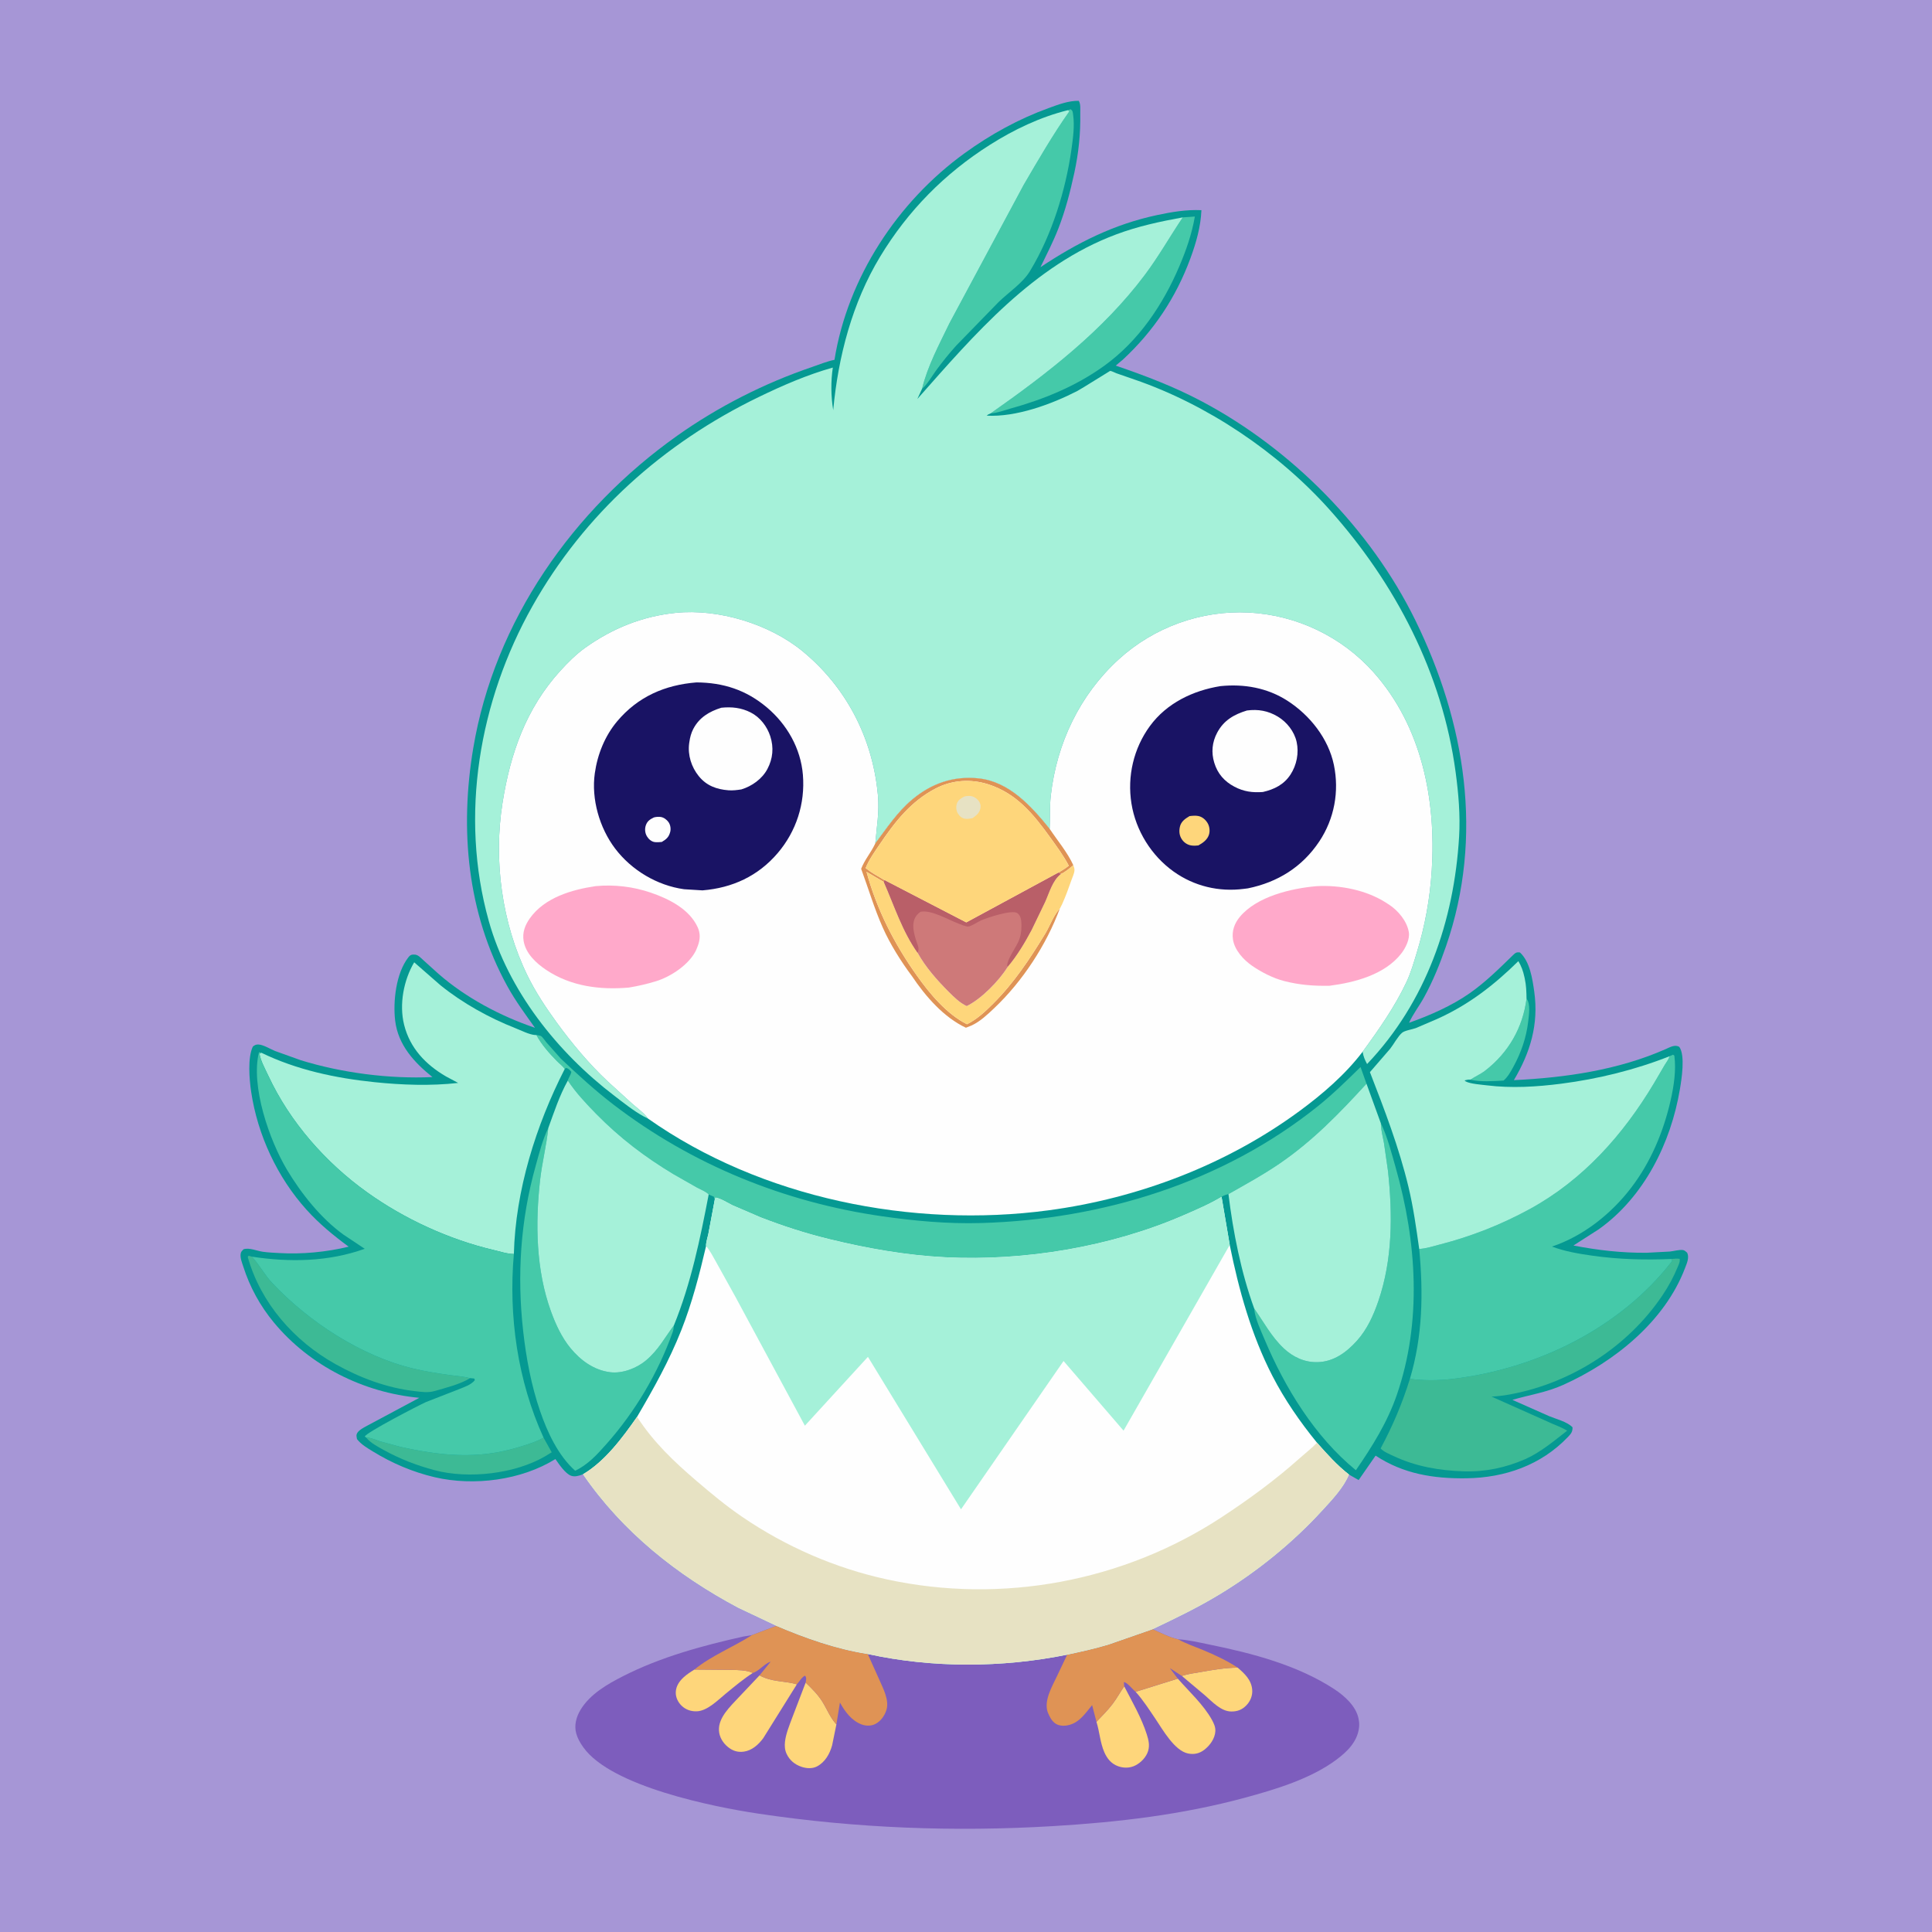 <svg version="1.1" xmlns="http://www.w3.org/2000/svg" style="display: block;" viewBox="0 0 2048 2048" width="1024" height="1024">
<path transform="translate(0,0)" fill="rgb(166,150,214)" d="M -0 -0 L 2048 0 L 2048 2048 L -0 2048 L -0 -0 z"/>
<path transform="translate(0,0)" fill="rgb(125,93,189)" d="M 823.035 1723.45 C 854.211 1736.69 886.249 1748.04 919.837 1753.29 C 988.213 1768.33 1062.72 1767.95 1131.28 1754.01 C 1146.06 1750.78 1160.67 1747.7 1175.16 1743.24 L 1221.8 1727.02 C 1230.24 1730.77 1239.83 1735.76 1248.81 1737.72 C 1260.19 1738.36 1271.36 1741.14 1282.5 1743.4 C 1327.6 1752.56 1375.55 1765.16 1414.43 1790.57 C 1425.17 1797.59 1437.47 1808.59 1440.07 1821.71 L 1440.31 1823 C 1440.91 1826.08 1440.98 1828.57 1440.58 1831.72 C 1438.68 1846.56 1427.91 1856.98 1416.49 1865.46 C 1389.24 1885.69 1352.04 1896.87 1319.61 1905.66 C 1252.89 1923.74 1185.27 1931.62 1116.4 1935.75 C 1011.54 1942.03 907.503 1938.06 803.584 1922.48 C 756.02 1915.35 648.013 1893.71 618.443 1852.35 L 617.704 1851.28 C 614.715 1847.03 612.18 1842.47 610.801 1837.43 C 608.45 1828.82 610.91 1819.87 615.415 1812.44 C 625.516 1795.77 643.809 1785.27 660.719 1776.68 C 700.513 1756.45 744.729 1744.44 788.106 1734.77 L 797.1 1733.28 L 823.035 1723.45 z"/>
<path transform="translate(0,0)" fill="rgb(254,214,123)" d="M 1252.78 1776.53 C 1259.38 1774.39 1266.55 1773.51 1273.37 1772.31 C 1286.23 1770.05 1298.92 1767.88 1312.02 1767.79 C 1319.46 1774.2 1326.58 1780.87 1327.4 1791.26 C 1327.88 1797.34 1325.51 1803.22 1321.32 1807.6 C 1316.75 1812.38 1311.68 1814.34 1305.13 1814.26 C 1294.22 1814.13 1284.93 1803.78 1277.24 1797.08 L 1252.78 1776.53 z"/>
<path transform="translate(0,0)" fill="rgb(254,214,123)" d="M 736.164 1769.79 L 773.706 1770.1 C 780.891 1770.27 791.56 1770.13 797.985 1773.44 C 787.953 1779.88 778.693 1787.69 769.468 1795.22 C 761.133 1802.03 749.936 1813.62 738.708 1814.06 C 732.604 1814.29 726.92 1812.4 722.484 1808.1 C 718.616 1804.34 716.094 1799.05 716.353 1793.59 C 716.65 1787.34 720.037 1782.31 724.52 1778.15 C 728.067 1774.86 732.057 1772.31 736.164 1769.79 z"/>
<path transform="translate(0,0)" fill="rgb(254,214,123)" d="M 1162.29 1825.23 C 1168.1 1819.05 1174.4 1812.89 1179.5 1806.12 C 1183.92 1800.24 1187.54 1793.63 1191.71 1787.55 C 1200.18 1803.96 1210.17 1821.16 1215.71 1838.73 C 1217.52 1844.44 1218.84 1849.96 1217.13 1855.87 C 1215.22 1862.44 1209.6 1868.37 1203.57 1871.42 C 1197.83 1874.33 1191.4 1874.44 1185.37 1872.32 C 1178.06 1869.74 1173.62 1864.28 1170.59 1857.33 C 1166.18 1847.24 1165.6 1835.68 1162.29 1825.23 z"/>
<path transform="translate(0,0)" fill="rgb(254,214,123)" d="M 854.035 1783.61 C 860.57 1789.92 866.917 1796.12 871.767 1803.89 C 876.565 1811.57 880.371 1821.37 886.63 1827.91 L 882.083 1850.12 C 879.564 1859.18 874.673 1867.93 866.088 1872.46 C 861.029 1875.12 854.702 1874.66 849.438 1872.83 C 842.451 1870.41 837.04 1865.96 833.863 1859.22 C 831.938 1855.14 831.616 1850.83 832.116 1846.38 C 833.071 1837.87 836.626 1829.36 839.586 1821.38 L 854.035 1783.61 z"/>
<path transform="translate(0,0)" fill="rgb(254,214,123)" d="M 805.144 1775.96 C 818.325 1783.21 830.934 1781.52 844.727 1785.43 L 809.039 1842.6 C 804.014 1849.43 796.931 1855.77 788.196 1856.85 C 781.802 1857.64 776.708 1855.96 771.698 1851.95 C 766.32 1847.63 762.457 1841.28 762.117 1834.3 C 761.451 1820.61 774.102 1808.97 782.691 1799.67 L 805.144 1775.96 z"/>
<path transform="translate(0,0)" fill="rgb(254,214,123)" d="M 1203.84 1793.36 L 1248.52 1779.43 C 1260.43 1793 1275.91 1807.24 1284.62 1822.99 C 1286.73 1826.83 1288.58 1830.71 1288.32 1835.19 C 1287.87 1842.95 1282.68 1850.08 1276.77 1854.73 C 1271.64 1858.76 1265.93 1860.06 1259.5 1858.79 C 1245.1 1855.97 1232.58 1833.56 1225.06 1822.43 C 1218.35 1812.48 1211.85 1802.35 1203.84 1793.36 z"/>
<path transform="translate(0,0)" fill="rgb(223,147,85)" d="M 823.035 1723.45 C 854.211 1736.69 886.249 1748.04 919.837 1753.29 L 931.822 1779.92 C 935.935 1789.49 943.027 1802.25 939.588 1812.85 C 937.591 1819 933.439 1824.8 927.5 1827.68 C 923.151 1829.79 917.668 1829.64 913.22 1827.94 C 902.654 1823.9 895.643 1814.34 890.368 1804.77 L 886.63 1827.91 C 880.371 1821.37 876.565 1811.57 871.767 1803.89 C 866.917 1796.12 860.57 1789.92 854.035 1783.61 C 854.516 1780.33 855.194 1779.21 853.5 1776.27 C 850.337 1777.32 847.12 1782.79 844.727 1785.43 C 830.934 1781.52 818.325 1783.21 805.144 1775.96 L 816.937 1761.46 C 811.021 1763.17 805.436 1770.35 799.43 1772.87 L 797.985 1773.44 C 791.56 1770.13 780.891 1770.27 773.706 1770.1 L 736.164 1769.79 C 754.164 1754.93 777.553 1745.92 797.1 1733.28 L 823.035 1723.45 z"/>
<path transform="translate(0,0)" fill="rgb(223,147,85)" d="M 1131.28 1754.01 C 1146.06 1750.78 1160.67 1747.7 1175.16 1743.24 L 1221.8 1727.02 C 1230.24 1730.77 1239.83 1735.76 1248.81 1737.72 C 1257.14 1742.31 1266.22 1745.37 1275 1749 C 1287.85 1754.31 1300.37 1760.17 1312.02 1767.79 C 1298.92 1767.88 1286.23 1770.05 1273.37 1772.31 C 1266.55 1773.51 1259.38 1774.39 1252.78 1776.53 L 1240.04 1768.25 L 1248.52 1779.43 L 1203.84 1793.36 C 1200.6 1790.94 1194.85 1783.21 1191.34 1783.11 L 1191.71 1787.55 C 1187.54 1793.63 1183.92 1800.24 1179.5 1806.12 C 1174.4 1812.89 1168.1 1819.05 1162.29 1825.23 L 1157.7 1807.5 C 1152.67 1813.62 1147.39 1821.18 1140.62 1825.4 C 1135.36 1828.68 1128.13 1830.47 1122.05 1828.59 C 1117.34 1827.14 1114.23 1822.91 1112.24 1818.65 L 1111.63 1817.3 L 1110.66 1815.1 C 1106.31 1802.87 1115.15 1787.99 1120.22 1777.26 L 1131.28 1754.01 z"/>
<path transform="translate(0,0)" fill="rgb(5,153,146)" d="M 617.982 1562.81 L 616.977 1563.19 C 613.279 1564.54 609.093 1565.75 605.233 1564.29 C 599.119 1561.97 592.456 1551.96 588.749 1546.66 C 552.571 1569.15 502.273 1575.57 460.917 1565.94 C 437.801 1560.56 415.549 1551.08 395.35 1538.65 C 389.478 1535.04 382.601 1531.07 378.436 1525.5 C 377.906 1522.45 377.28 1521.25 379.048 1518.5 C 381.355 1514.91 389.906 1511.08 393.715 1508.91 L 444.474 1481.74 C 385.394 1476.3 328.435 1447.93 290.375 1401.97 C 275.742 1384.3 264.814 1364.38 257.863 1342.56 C 256.516 1338.33 254.497 1333.62 255.106 1329.12 C 255.431 1326.72 256.596 1326.01 258.148 1324.27 C 264.309 1322.3 272.117 1325.98 278.5 1326.9 C 284.252 1327.73 290.163 1327.93 295.961 1328.28 C 319.945 1329.73 346.224 1327.24 369.593 1321.53 C 353.483 1309.69 338.46 1297.35 325.023 1282.47 C 293.984 1248.1 273 1203.03 266.218 1157.2 C 264.288 1144.16 262.367 1121.44 267.973 1109.5 C 269.693 1107.86 271.602 1107.09 274 1107.21 C 279.306 1107.48 286.579 1112.06 291.58 1114.1 L 319 1123.94 C 362.618 1137.36 412.747 1143.83 458.406 1141.73 C 439.053 1126.26 421.978 1107.72 418.895 1082 C 416.458 1061.67 419.774 1031.69 432.8 1014.92 C 434.314 1012.97 435.449 1011.96 437.983 1011.86 C 438.658 1011.84 439.834 1011.89 440.5 1012 C 443.587 1012.55 446.398 1015.67 448.609 1017.68 L 464.801 1032.29 C 493.832 1057.69 530.635 1077.15 567.111 1089.51 C 556.823 1075.15 546.239 1060.78 537.72 1045.28 C 495.107 967.745 487.239 879.078 501.675 793 C 524.273 658.25 607.419 540.224 717.756 461.951 C 761.302 431.06 810.344 406.209 860.874 389.006 C 868.475 386.418 876.729 382.956 884.578 381.449 C 898.513 294.416 951.457 213.853 1022.5 162.42 C 1050.08 142.454 1079.91 126.01 1111.96 114.435 C 1122.09 110.774 1132.6 106.71 1143.5 106.871 C 1145.8 110.433 1145.04 116.003 1145.12 120.265 C 1145.49 141.923 1143.39 162.022 1138.84 183.188 C 1134.54 203.114 1129.28 223.355 1121.86 242.362 C 1116.38 256.404 1109.51 269.705 1102.93 283.237 C 1141.82 257.351 1180.49 237.827 1226.53 227.99 C 1242 224.685 1257.69 222.052 1273.56 222.792 C 1272.83 240.328 1267.94 257.437 1261.89 273.84 C 1246.55 315.501 1222.79 351.084 1190.24 381.272 L 1182.72 387.556 C 1214.6 398.502 1244.41 409.78 1274.31 425.653 C 1369.29 476.073 1452.88 560.693 1500.3 657.458 C 1553.45 765.909 1573.04 886.568 1532.95 1002.73 C 1526.48 1021.47 1519.08 1039.9 1509.5 1057.29 C 1504.58 1066.23 1497.78 1075.03 1493.65 1084.2 C 1515.68 1076.38 1538.97 1066.21 1558.14 1052.72 C 1575.1 1040.79 1589.03 1026.85 1603.8 1012.53 C 1606.4 1010.01 1607.63 1009.07 1611.24 1009.67 C 1621.76 1019.29 1624.49 1037.78 1626.38 1051.31 C 1631.19 1085.83 1622.24 1115.59 1604.77 1145 C 1659.38 1142.41 1715.49 1134.32 1765.9 1112 C 1770.18 1110.11 1775.71 1106.85 1780.18 1109.81 C 1786.58 1118.8 1782.53 1144.14 1780.79 1154.52 C 1771.24 1211.61 1742.76 1268.95 1694.78 1303.07 L 1667.93 1320.28 C 1693.56 1325.31 1719.44 1328.23 1745.6 1327.98 L 1770.05 1326.69 C 1774.05 1326.3 1780.36 1324.47 1784.19 1325.14 C 1785.86 1325.43 1787.29 1326.9 1788.5 1327.96 C 1790.89 1333.2 1788.21 1338.95 1786.29 1344.01 C 1764.73 1400.99 1711.02 1443.81 1657 1468.07 C 1639.23 1476.05 1621.58 1478.57 1603.2 1483.9 L 1642.14 1501.16 C 1649.57 1504.26 1661.32 1507.08 1666.94 1513 C 1667.06 1517.78 1665.42 1519.76 1662.12 1523.22 C 1633.56 1553.16 1595.21 1566.48 1554.55 1567.04 C 1519.76 1567.53 1487.82 1562.5 1458.19 1543.04 L 1440.23 1568.92 L 1430 1563.12 C 1424.11 1577.24 1411.98 1589.93 1401.68 1601.16 C 1370.07 1635.64 1332.97 1665.76 1293 1690.01 C 1269.97 1703.97 1246.1 1715.52 1221.8 1727.02 L 1175.16 1743.24 C 1160.67 1747.7 1146.06 1750.78 1131.28 1754.01 C 1062.72 1767.95 988.213 1768.33 919.837 1753.29 C 886.249 1748.04 854.211 1736.69 823.035 1723.45 L 782.332 1704.17 C 717.374 1669.55 659.905 1623.81 617.982 1562.81 z"/>
<path transform="translate(0,0)" fill="rgb(69,201,169)" d="M 1618.19 1058.56 C 1622.65 1064.19 1620.75 1075.95 1619.93 1083.04 C 1617.97 1099.87 1612.41 1115.96 1604.26 1130.8 C 1601.42 1135.97 1598.38 1141.59 1593.86 1145.44 C 1583.44 1146.07 1568.8 1147.05 1558.7 1144.52 C 1563.84 1141.04 1569.47 1138.72 1574.5 1134.83 C 1599.13 1115.77 1614.32 1089.2 1618.19 1058.56 z"/>
<path transform="translate(0,0)" fill="rgb(61,186,149)" d="M 388.136 1523.84 L 390.101 1524.01 C 394.41 1524.46 398.572 1526.48 402.69 1527.8 L 424.025 1533.63 C 467.5 1543.3 506.864 1547.24 550.044 1533.97 C 558.798 1531.27 568.196 1528.49 576.221 1524.01 L 584.82 1539.49 L 578.155 1543.57 C 545.941 1562.47 496.593 1568.01 460.75 1558.48 C 441.603 1553.38 424.013 1546.6 406.644 1536.99 C 400.194 1533.43 392.816 1529.61 388.136 1523.84 z"/>
<path transform="translate(0,0)" fill="rgb(61,186,149)" d="M 498.334 1460.87 C 488.338 1467.22 472.126 1471.27 460.762 1474.55 C 453.666 1476.59 446.991 1475.49 439.787 1474.67 C 410.031 1471.26 381.488 1460.52 355.452 1445.94 C 311.702 1421.46 276.353 1381.29 262.628 1332.5 L 263.5 1331.12 L 266.939 1332.12 L 267.683 1332.9 C 275.345 1341.4 280.623 1351.6 288.625 1360.1 C 327.275 1401.12 382.428 1437.23 437.587 1450.6 C 450.395 1453.71 463.371 1455.72 476.406 1457.57 C 483.731 1458.61 491.137 1459.04 498.334 1460.87 z"/>
<path transform="translate(0,0)" fill="rgb(69,201,169)" d="M 1253.8 230.421 L 1266.6 229.563 C 1263.41 247.963 1257.52 264.876 1250.25 282.021 C 1232.93 322.885 1206.98 361.53 1170.5 387.787 C 1140.3 409.525 1106.34 423.344 1070.65 433.238 C 1063.94 435.1 1057.16 437.821 1050.18 438.169 C 1110.32 395.971 1169.43 350.374 1213.76 291.172 C 1228.39 271.645 1240.21 250.582 1253.8 230.421 z"/>
<path transform="translate(0,0)" fill="rgb(69,201,169)" d="M 1131.96 116.8 L 1135 115.806 C 1137.28 117.578 1137.1 118.606 1137.53 121.508 C 1139.28 133.357 1137.41 146.888 1135.75 158.616 C 1129.6 201.888 1115.04 248.831 1092.39 286.384 L 1091.56 287.778 C 1084.11 299.96 1069.01 310.069 1058.63 320.102 L 1013.79 366.18 C 1006.29 374.443 999.111 383.373 992.523 392.378 C 987.839 398.781 983.453 406.925 977.424 412.109 C 983.328 387.799 995.572 365.269 1006.36 342.827 L 1085.15 196 C 1100.56 169.64 1116.01 142.812 1133.65 117.887 L 1131.96 116.8 z"/>
<path transform="translate(0,0)" fill="rgb(69,201,169)" d="M 581.2 1195.77 C 579.312 1214.35 574.565 1232.48 572.498 1251.09 C 567.401 1296.98 568.129 1346.38 584.074 1390.19 C 589.04 1403.84 595.381 1417.64 604.633 1428.94 C 615.377 1442.07 629.776 1452.58 647 1454.64 C 659.809 1456.17 674.794 1450.43 684.585 1442.26 C 697.828 1431.21 704.405 1418.3 714.357 1404.98 C 714.169 1407.41 713.903 1409.69 713.085 1412 C 697.775 1455.19 673.328 1496.34 642.988 1530.58 C 633.015 1541.84 623.416 1552.47 609.683 1559.06 C 591.558 1542.68 580.337 1518.49 572.5 1495.73 C 563.117 1468.47 557.779 1439.56 554.575 1410.99 C 547.962 1352 551.71 1293.34 567.781 1236.06 C 571.525 1222.71 575.076 1208.21 581.2 1195.77 z"/>
<path transform="translate(0,0)" fill="rgb(69,201,169)" d="M 1463.76 1190.73 C 1470.75 1204.91 1475.26 1222.84 1479.58 1238.06 C 1501.79 1316.2 1507.54 1400.99 1480.64 1478.77 C 1470.57 1507.9 1454.64 1533.28 1437.29 1558.51 C 1393.78 1522.95 1362.04 1471.08 1340.46 1419.77 C 1336.56 1410.5 1330.55 1397.89 1329.56 1388.01 L 1329.47 1387 C 1339.6 1401.49 1347.73 1416.96 1360.76 1429.25 C 1370.73 1438.65 1383.19 1444.4 1397 1443.94 C 1414.02 1443.37 1427.36 1433.49 1438.38 1421.27 C 1449.15 1409.31 1455.9 1394.39 1461.07 1379.33 C 1476.34 1334.87 1476.29 1287.14 1471.28 1240.92 L 1467.04 1211.5 C 1465.83 1204.96 1464.18 1198.99 1463.83 1192.28 L 1463.76 1190.73 z"/>
<path transform="translate(0,0)" fill="rgb(61,186,149)" d="M 1772.18 1334.56 C 1775.17 1334.16 1777.51 1334.07 1780.5 1334.39 C 1781.11 1337.54 1779.5 1340.43 1778.33 1343.29 C 1773.99 1353.84 1768.6 1363.69 1762.25 1373.14 C 1725.99 1427.11 1666.65 1465.42 1602.85 1477.71 C 1595.53 1479.12 1588.55 1480.11 1581.11 1480.46 L 1645.82 1509.32 C 1651.14 1511.5 1656.32 1513.62 1661.27 1516.57 C 1647.42 1527.35 1633.19 1539.43 1617.07 1546.64 C 1595.97 1555.88 1574.56 1560.39 1551.43 1559.66 C 1525.65 1558.85 1500.79 1554.54 1477.28 1543.49 C 1472.8 1541.39 1466.85 1539.01 1463.5 1535.42 C 1476.54 1511.1 1486.36 1487.93 1494.57 1461.63 C 1509.13 1463.61 1525.27 1463.43 1539.87 1461.68 C 1628.76 1451.06 1717.09 1408.38 1772.5 1336.84 L 1772.18 1334.56 z"/>
<path transform="translate(0,0)" fill="rgb(69,201,169)" d="M 568.565 1097.14 C 569.79 1097.42 572.525 1097.67 573.5 1098.28 C 575.312 1099.4 577.65 1103.16 579.167 1104.93 L 594.251 1121.9 L 594.249 1121.97 C 612.388 1139.04 630.767 1156 650.571 1171.14 C 733.722 1234.73 831.286 1274.37 934.721 1289.25 C 969.532 1294.25 1004.84 1297.49 1040.05 1296.47 C 1168.48 1292.75 1296.06 1253.56 1397.1 1172.55 C 1412.94 1159.85 1427.73 1145.32 1442.23 1131.1 L 1448.54 1148.78 C 1420.03 1179.91 1392.05 1208.93 1357 1233.01 C 1339.47 1245.06 1320.87 1255.2 1302.4 1265.68 L 1302.2 1265.68 C 1299.67 1266.5 1297.07 1267.11 1294.92 1268.74 C 1282.43 1276.31 1268.39 1282.25 1255 1288.08 C 1177.68 1321.78 1086.33 1336.92 1002.22 1332.76 C 960.544 1330.69 919.36 1323.37 878.899 1313.49 C 854.087 1307.43 829.684 1299.57 805.887 1290.29 L 776.685 1277.72 C 771.545 1275.29 763.85 1270.19 758.469 1269.5 L 757.678 1271.76 L 756.634 1268.5 L 751.239 1266.22 C 748.664 1263.18 742.553 1260.9 739 1258.95 L 714.373 1244.94 C 683.859 1226.7 656.745 1206.03 631.862 1180.63 C 620.934 1169.48 610.607 1158.45 601.916 1145.43 C 602.759 1142.15 605.006 1139.75 605.633 1136.19 C 603.821 1134.1 602.743 1132.65 599.92 1131.99 L 598.629 1133.16 C 596.425 1130.03 593.178 1127.71 590.5 1124.98 C 582.481 1116.81 573.914 1107.26 568.565 1097.14 z"/>
<path transform="translate(0,0)" fill="rgb(165,241,217)" d="M 1302.2 1265.68 L 1302.4 1265.68 C 1320.87 1255.2 1339.47 1245.06 1357 1233.01 C 1392.05 1208.93 1420.03 1179.91 1448.54 1148.78 L 1463.76 1190.73 L 1463.83 1192.28 C 1464.18 1198.99 1465.83 1204.96 1467.04 1211.5 L 1471.28 1240.92 C 1476.29 1287.14 1476.34 1334.87 1461.07 1379.33 C 1455.9 1394.39 1449.15 1409.31 1438.38 1421.27 C 1427.36 1433.49 1414.02 1443.37 1397 1443.94 C 1383.19 1444.4 1370.73 1438.65 1360.76 1429.25 C 1347.73 1416.96 1339.6 1401.49 1329.47 1387 C 1315.58 1348.7 1307.13 1306.08 1302.2 1265.68 z"/>
<path transform="translate(0,0)" fill="rgb(165,241,217)" d="M 601.916 1145.43 C 610.607 1158.45 620.934 1169.48 631.862 1180.63 C 656.745 1206.03 683.859 1226.7 714.373 1244.94 L 739 1258.95 C 742.553 1260.9 748.664 1263.18 751.239 1266.22 C 742.178 1313.32 732.512 1360.42 714.357 1404.98 C 704.405 1418.3 697.828 1431.21 684.585 1442.26 C 674.794 1450.43 659.809 1456.17 647 1454.64 C 629.776 1452.58 615.377 1442.07 604.633 1428.94 C 595.381 1417.64 589.04 1403.84 584.074 1390.19 C 568.129 1346.38 567.401 1296.98 572.498 1251.09 C 574.565 1232.48 579.312 1214.35 581.2 1195.77 C 587.628 1178.21 592.785 1162.01 601.916 1145.43 z"/>
<path transform="translate(0,0)" fill="rgb(69,201,169)" d="M 1769.83 1119.63 L 1773.5 1118.02 L 1774.88 1119 C 1776.94 1134.72 1774.34 1151.54 1770.83 1166.89 C 1763.22 1200.07 1749.84 1231.94 1729.06 1259.12 C 1707.94 1286.75 1678.28 1310.38 1645.11 1321.4 C 1658.8 1326.54 1673.32 1329 1687.75 1331.05 C 1716.06 1335.08 1743.65 1335.74 1772.18 1334.56 L 1772.5 1336.84 C 1717.09 1408.38 1628.76 1451.06 1539.87 1461.68 C 1525.27 1463.43 1509.13 1463.61 1494.57 1461.63 C 1508.11 1416.34 1508.87 1370.6 1504.41 1323.93 C 1511.66 1323.61 1519.88 1320.88 1526.88 1319.08 C 1559.84 1310.59 1591.78 1297.98 1621.65 1281.64 C 1678.18 1250.73 1720.63 1202.93 1753.3 1148.27 L 1764.63 1128.95 C 1766.48 1125.82 1768.77 1123.16 1769.83 1119.63 z"/>
<path transform="translate(0,0)" fill="rgb(165,241,217)" d="M 1504.41 1323.93 C 1501.29 1301.86 1498.21 1279.7 1493 1258 C 1482.98 1216.22 1467.68 1176.47 1452.18 1136.52 L 1473.61 1111.75 C 1477.36 1107.01 1481.9 1098.41 1486.31 1094.73 C 1489.16 1092.36 1497.14 1091.19 1500.84 1089.82 L 1523.26 1080.21 C 1556.72 1065.22 1583.57 1044.38 1609.52 1018.86 C 1612.7 1024.12 1614.63 1029.56 1615.92 1035.57 L 1616.33 1037.5 C 1617.88 1044.6 1618.06 1051.31 1618.19 1058.56 C 1614.32 1089.2 1599.13 1115.77 1574.5 1134.83 C 1569.47 1138.72 1563.84 1141.04 1558.7 1144.52 C 1556.72 1144.09 1554.48 1144.87 1552.5 1145.27 L 1553.65 1146.31 C 1558.38 1149 1570.61 1149.81 1576.14 1150.5 C 1602.28 1153.74 1628.9 1152.11 1654.94 1148.77 C 1693.89 1143.76 1733.32 1134.11 1769.83 1119.63 C 1768.77 1123.16 1766.48 1125.82 1764.63 1128.95 L 1753.3 1148.27 C 1720.63 1202.93 1678.18 1250.73 1621.65 1281.64 C 1591.78 1297.98 1559.84 1310.59 1526.88 1319.08 C 1519.88 1320.88 1511.66 1323.61 1504.41 1323.93 z"/>
<path transform="translate(0,0)" fill="rgb(165,241,217)" d="M 276.921 1115.89 C 314.476 1134.15 355.812 1142.9 397.179 1147.16 C 426.126 1150.14 456.683 1151.26 485.65 1147.95 L 472.782 1141.07 C 451.197 1128.52 434.514 1111.01 428.368 1086.28 C 423.014 1064.74 427.843 1039.06 439.062 1020.09 L 466.979 1044.48 C 490.429 1063.39 518.382 1078.92 546.37 1089.93 C 552.43 1092.31 561.056 1096.8 567.394 1097.18 L 568.565 1097.14 C 573.914 1107.26 582.481 1116.81 590.5 1124.98 C 593.178 1127.71 596.425 1130.03 598.629 1133.16 C 568.161 1192.79 546.438 1261.89 544.716 1329.29 C 537.982 1329.31 530.022 1326.66 523.406 1325.1 C 475.918 1313.9 428.649 1292.19 389.008 1263.79 C 345.237 1232.44 307.288 1189.4 284.448 1140.36 C 281.218 1133.42 276.306 1124.64 275.063 1117.12 L 276.921 1115.89 z"/>
<path transform="translate(0,0)" fill="rgb(69,201,169)" d="M 266.939 1332.12 C 306.999 1338.18 348.07 1337.65 386.628 1323.75 L 364.084 1308.76 C 340.094 1291.39 319.497 1265.45 304.341 1240.2 C 285.687 1209.11 265.529 1151.32 274.532 1115.42 L 276.921 1115.89 L 275.063 1117.12 C 276.306 1124.64 281.218 1133.42 284.448 1140.36 C 307.288 1189.4 345.237 1232.44 389.008 1263.79 C 428.649 1292.19 475.918 1313.9 523.406 1325.1 C 530.022 1326.66 537.982 1329.31 544.716 1329.29 C 538.9 1395.08 548.741 1463.88 576.221 1524.01 C 568.196 1528.49 558.798 1531.27 550.044 1533.97 C 506.864 1547.24 467.5 1543.3 424.025 1533.63 L 402.69 1527.8 C 398.572 1526.48 394.41 1524.46 390.101 1524.01 L 388.136 1523.84 L 386.7 1522.82 C 387.291 1518.96 444.588 1489.32 451.7 1486.17 L 486.081 1472.77 C 491.809 1470.46 499.537 1467.97 503.369 1463 L 502.726 1461.29 L 498.334 1460.87 C 491.137 1459.04 483.731 1458.61 476.406 1457.57 C 463.371 1455.72 450.395 1453.71 437.587 1450.6 C 382.428 1437.23 327.275 1401.12 288.625 1360.1 C 280.623 1351.6 275.345 1341.4 267.683 1332.9 L 266.939 1332.12 z"/>
<path transform="translate(0,0)" fill="rgb(254,254,254)" d="M 757.678 1271.76 L 758.469 1269.5 C 763.85 1270.19 771.545 1275.29 776.685 1277.72 L 805.887 1290.29 C 829.684 1299.57 854.087 1307.43 878.899 1313.49 C 919.36 1323.37 960.544 1330.69 1002.22 1332.76 C 1086.33 1336.92 1177.68 1321.78 1255 1288.08 C 1268.39 1282.25 1282.43 1276.31 1294.92 1268.74 L 1303.59 1319.81 C 1313.16 1367.29 1326.46 1415.08 1348.71 1458.33 C 1361.79 1483.77 1378.04 1507.22 1396.08 1529.33 C 1406.9 1541.54 1417.11 1553.03 1430 1563.12 C 1424.11 1577.24 1411.98 1589.93 1401.68 1601.16 C 1370.07 1635.64 1332.97 1665.76 1293 1690.01 C 1269.97 1703.97 1246.1 1715.52 1221.8 1727.02 L 1175.16 1743.24 C 1160.67 1747.7 1146.06 1750.78 1131.28 1754.01 C 1062.72 1767.95 988.213 1768.33 919.837 1753.29 C 886.249 1748.04 854.211 1736.69 823.035 1723.45 L 782.332 1704.17 C 717.374 1669.55 659.905 1623.81 617.982 1562.81 C 641.267 1549.14 660.125 1523.74 675.312 1501.9 C 692.887 1471.96 709.437 1442.36 722.254 1409.96 C 733.618 1381.23 741.464 1350.89 748.47 1320.85 C 748.16 1317.54 750.202 1311.43 750.876 1308.02 L 757.678 1271.76 z"/>
<path transform="translate(0,0)" fill="rgb(231,226,195)" d="M 675.312 1501.9 C 692.662 1528.76 714.479 1549.45 738.587 1570.05 C 754.096 1583.31 769.508 1596.13 786.355 1607.65 C 832.797 1639.4 885.288 1662.32 940.332 1674.26 C 1061.8 1700.6 1190.62 1676.64 1294.62 1608.54 C 1323.37 1589.71 1352.06 1568.73 1377.68 1545.81 C 1383.75 1540.38 1390.48 1535.24 1396.08 1529.33 C 1406.9 1541.54 1417.11 1553.03 1430 1563.12 C 1424.11 1577.24 1411.98 1589.93 1401.68 1601.16 C 1370.07 1635.64 1332.97 1665.76 1293 1690.01 C 1269.97 1703.97 1246.1 1715.52 1221.8 1727.02 L 1175.16 1743.24 C 1160.67 1747.7 1146.06 1750.78 1131.28 1754.01 C 1062.72 1767.95 988.213 1768.33 919.837 1753.29 C 886.249 1748.04 854.211 1736.69 823.035 1723.45 L 782.332 1704.17 C 717.374 1669.55 659.905 1623.81 617.982 1562.81 C 641.267 1549.14 660.125 1523.74 675.312 1501.9 z"/>
<path transform="translate(0,0)" fill="rgb(165,241,217)" d="M 757.678 1271.76 L 758.469 1269.5 C 763.85 1270.19 771.545 1275.29 776.685 1277.72 L 805.887 1290.29 C 829.684 1299.57 854.087 1307.43 878.899 1313.49 C 919.36 1323.37 960.544 1330.69 1002.22 1332.76 C 1086.33 1336.92 1177.68 1321.78 1255 1288.08 C 1268.39 1282.25 1282.43 1276.31 1294.92 1268.74 L 1303.59 1319.81 L 1303.09 1320.54 L 1191.01 1516.55 L 1127.42 1442.72 L 1018.71 1599.93 L 920.04 1438.32 L 853.207 1511.29 L 779.511 1374.56 L 759.429 1338.38 C 756.148 1332.68 752.812 1325.82 748.47 1320.85 C 748.16 1317.54 750.202 1311.43 750.876 1308.02 L 757.678 1271.76 z"/>
<path transform="translate(0,0)" fill="rgb(165,241,217)" d="M 1131.96 116.8 L 1133.65 117.887 C 1116.01 142.812 1100.56 169.64 1085.15 196 L 1006.36 342.827 C 995.572 365.269 983.328 387.799 977.424 412.109 L 972.41 422.96 C 1033 354.535 1095.18 281.371 1183.15 248.5 C 1206.36 239.828 1229.51 234.862 1253.8 230.421 C 1240.21 250.582 1228.39 271.645 1213.76 291.172 C 1169.43 350.374 1110.32 395.971 1050.18 438.169 C 1048.64 438.886 1047.16 439.335 1046 440.603 C 1076.98 442.362 1114.68 428.505 1141.95 414.5 C 1146.01 412.418 1176.52 393.143 1176.8 393.154 C 1178.29 393.211 1181.97 395.137 1183.51 395.707 L 1202.66 402.338 C 1279.86 428.876 1354.91 479.394 1409.32 540.207 C 1479.25 618.371 1528.99 713.914 1543.02 818.5 C 1546.06 841.092 1548.07 864.178 1546.71 886.973 C 1541.38 976.301 1511.7 1062.29 1449.17 1127.93 C 1446.8 1123.57 1445.19 1119.8 1444.44 1114.87 C 1461.36 1091.75 1478.8 1066.9 1490.99 1040.85 C 1495.66 1030.86 1498.63 1020.36 1501.85 1009.85 C 1510.61 981.221 1515.84 952.407 1517.72 922.491 C 1522.41 847.795 1507.2 770.211 1456.26 712.89 C 1422.44 674.831 1374.32 651.851 1323.5 649.308 C 1273.2 646.791 1223.21 664.88 1185.94 698.853 C 1144.58 736.562 1120.08 788.049 1113.87 843.444 C 1112.57 855.07 1113.22 866.875 1112.65 878.558 C 1093.42 854.816 1069.93 828.561 1037.39 825.115 C 1010.74 822.295 987.331 830.45 967.013 847.5 C 951.064 860.884 940.204 877.571 927.848 894.021 C 929.328 876.618 932.259 860.663 930.637 843.002 L 930.323 840 C 924.35 781.24 896.611 728.099 850.947 690.47 C 815.684 661.413 761.704 645.047 716.357 649.633 C 681.025 653.206 649.226 666.056 620.362 686.622 C 610.829 693.414 601.858 702.359 594.005 711 C 557.644 751.011 541.034 798.551 532.689 851.041 C 522.989 912.057 531.991 978.692 559.193 1034.25 C 567.726 1051.68 578.658 1068.14 590.057 1083.82 C 605.904 1105.62 624.342 1127.7 643.976 1146.15 L 670.153 1169.96 C 675.636 1174.79 682.748 1179.83 686.973 1185.77 L 682.152 1183.32 C 671.379 1177.41 661.058 1169.07 651.272 1161.6 C 590.9 1115.54 538.737 1050.01 518.113 976.219 C 486.908 864.571 507.918 743.004 564.251 642.798 C 619.342 544.801 703.256 469.787 804.186 420.917 C 829.55 408.636 855.647 397.262 882.826 389.641 C 880.623 404.076 880.812 420.45 883.24 434.787 C 888.491 378.117 903.363 321.015 933.017 272 C 962.461 223.33 1001.26 183.974 1049.35 153.521 C 1074.85 137.37 1102.56 124.12 1131.96 116.8 z"/>
<path transform="translate(0,0)" fill="rgb(254,254,254)" d="M 686.973 1185.77 C 682.748 1179.83 675.636 1174.79 670.153 1169.96 L 643.976 1146.15 C 624.342 1127.7 605.904 1105.62 590.057 1083.82 C 578.658 1068.14 567.726 1051.68 559.193 1034.25 C 531.991 978.692 522.989 912.057 532.689 851.041 C 541.034 798.551 557.644 751.011 594.005 711 C 601.858 702.359 610.829 693.414 620.362 686.622 C 649.226 666.056 681.025 653.206 716.357 649.633 C 761.704 645.047 815.684 661.413 850.947 690.47 C 896.611 728.099 924.35 781.24 930.323 840 L 930.637 843.002 C 932.259 860.663 929.328 876.618 927.848 894.021 C 940.204 877.571 951.064 860.884 967.013 847.5 C 987.331 830.45 1010.74 822.295 1037.39 825.115 C 1069.93 828.561 1093.42 854.816 1112.65 878.558 C 1113.22 866.875 1112.57 855.07 1113.87 843.444 C 1120.08 788.049 1144.58 736.562 1185.94 698.853 C 1223.21 664.88 1273.2 646.791 1323.5 649.308 C 1374.32 651.851 1422.44 674.831 1456.26 712.89 C 1507.2 770.211 1522.41 847.795 1517.72 922.491 C 1515.84 952.407 1510.61 981.221 1501.85 1009.85 C 1498.63 1020.36 1495.66 1030.86 1490.99 1040.85 C 1478.8 1066.9 1461.36 1091.75 1444.44 1114.87 C 1426.13 1138.98 1401.9 1159.83 1377.62 1177.69 C 1300.14 1234.68 1206.65 1270.25 1111.5 1282.98 C 967.394 1302.27 806.758 1270.19 686.973 1185.77 z"/>
<path transform="translate(0,0)" fill="rgb(223,147,85)" d="M 927.848 894.021 C 940.204 877.571 951.064 860.884 967.013 847.5 C 987.331 830.45 1010.74 822.295 1037.39 825.115 C 1069.93 828.561 1093.42 854.816 1112.65 878.558 C 1120.81 890.837 1131.72 903.752 1137.75 917.149 C 1134.52 919.902 1128.46 925.192 1124.43 926.477 L 1121.96 924.964 C 1125.78 922.688 1129.5 920.513 1132.94 917.681 C 1127.43 907.091 1120 897.111 1113.03 887.431 C 1095.45 863.023 1077.56 841.039 1047.75 831.458 C 1029.16 825.486 1009.2 826.77 991.803 835.826 C 965.475 849.529 948.611 871.256 932.335 895.332 C 927.088 903.093 921.009 911.536 917.63 920.247 C 923.931 925.206 930.735 928.912 937.638 932.941 L 936.942 934.991 L 918.562 924.224 C 929.389 963.965 948.041 1000.64 971.881 1034.06 C 985.413 1053.28 1003.76 1075.14 1025.07 1085.74 C 1035.93 1080.22 1044.31 1072.36 1052.83 1063.85 C 1074.88 1041.83 1091.57 1016.63 1107.7 990.156 C 1112.65 982.019 1116.22 971.701 1122.23 964.461 L 1123.52 962.954 C 1109.17 1001.69 1083.94 1040.25 1053.9 1068.71 C 1046.74 1075.5 1039.02 1082.79 1030 1087.02 L 1023.91 1089.44 C 1000.47 1078.5 980.942 1056.01 966.754 1034.81 C 955.16 1019.3 943.543 1000.82 935.698 983.125 C 926.685 962.801 920.522 941.793 912.859 921.008 C 916.511 911.405 923.135 904.001 927.467 894.855 L 927.848 894.021 z"/>
<path transform="translate(0,0)" fill="rgb(254,214,123)" d="M 1137.75 917.149 C 1138.48 919.111 1139.07 920.557 1138.96 922.688 C 1138.78 925.925 1136.82 929.923 1135.73 933.039 C 1132.74 941.617 1129.66 950.117 1125.92 958.401 L 1123.64 962.943 L 1123.52 962.954 L 1122.23 964.461 C 1116.22 971.701 1112.65 982.019 1107.7 990.156 C 1091.57 1016.63 1074.88 1041.83 1052.83 1063.85 C 1044.31 1072.36 1035.93 1080.22 1025.07 1085.74 C 1003.76 1075.14 985.413 1053.28 971.881 1034.06 C 948.041 1000.64 929.389 963.965 918.562 924.224 L 936.942 934.991 C 948.149 960.389 956.423 986.986 972.671 1009.94 C 981.037 1025.16 993.438 1039.14 1005.67 1051.39 C 1011.2 1056.93 1017.6 1063.22 1024.77 1066.49 C 1040.24 1058.96 1058.8 1039.88 1068.13 1025.12 L 1068.28 1024.66 C 1078.04 1013.13 1086.48 999.028 1093.54 985.666 L 1107.81 956.064 C 1112.28 946.135 1115.65 933.262 1124.43 926.477 C 1128.46 925.192 1134.52 919.902 1137.75 917.149 z"/>
<path transform="translate(0,0)" fill="rgb(206,121,121)" d="M 937.638 932.941 L 1024.29 977.836 L 1121.96 924.964 L 1124.43 926.477 C 1115.65 933.262 1112.28 946.135 1107.81 956.064 L 1093.54 985.666 C 1086.48 999.028 1078.04 1013.13 1068.28 1024.66 L 1068.13 1025.12 C 1058.8 1039.88 1040.24 1058.96 1024.77 1066.49 C 1017.6 1063.22 1011.2 1056.93 1005.67 1051.39 C 993.438 1039.14 981.037 1025.16 972.671 1009.94 C 956.423 986.986 948.149 960.389 936.942 934.991 L 937.638 932.941 z"/>
<path transform="translate(0,0)" fill="rgb(185,95,104)" d="M 937.638 932.941 L 1024.29 977.836 L 1121.96 924.964 L 1124.43 926.477 C 1115.65 933.262 1112.28 946.135 1107.81 956.064 L 1093.54 985.666 C 1086.48 999.028 1078.04 1013.13 1068.28 1024.66 L 1067.65 1023.52 C 1067.64 1017.01 1076.47 1004.98 1079.42 998.381 C 1081.94 992.755 1082.85 987.438 1082.76 981.292 C 1082.69 976.571 1082.67 971.111 1078.5 967.992 C 1073.08 963.935 1047.05 972.621 1039.95 975.66 C 1036.71 977.046 1029.4 982.122 1026.24 982.171 C 1023.54 982.212 1018.55 979.984 1016 979.035 C 1005.21 975.019 987.284 964.266 975.867 966.5 C 964.738 974.021 967.861 986.76 971.43 997.854 C 972.928 1002.51 974.925 1005.38 972.671 1009.94 C 956.423 986.986 948.149 960.389 936.942 934.991 L 937.638 932.941 z"/>
<path transform="translate(0,0)" fill="rgb(255,169,202)" d="M 1395.4 939.396 C 1420.28 937.952 1448.34 943.418 1469.48 957.033 L 1471 958.033 L 1472.33 958.878 C 1482.09 965.272 1491.44 976.353 1493.41 988.105 C 1494.67 995.548 1489.91 1004.95 1485.54 1010.61 C 1468.04 1033.23 1436.05 1041.52 1409.13 1044.97 C 1392.4 1045.22 1377.76 1044.14 1361.5 1040.01 C 1349.7 1037.02 1337.33 1030.67 1327.32 1023.8 C 1318.2 1017.54 1308.61 1007.06 1306.98 995.73 C 1305.68 986.757 1308.6 978.736 1314.33 971.855 C 1332.33 950.257 1368.82 941.719 1395.4 939.396 z"/>
<path transform="translate(0,0)" fill="rgb(255,169,202)" d="M 631.44 939.324 C 651.329 937.502 671.193 939.832 690.078 946.311 C 709.103 952.837 730.803 963.711 739.564 982.915 C 742.562 989.488 742.211 996.048 739.686 1002.71 L 739.181 1004 L 737.67 1007.67 C 730.304 1022.59 711.118 1035.32 695.452 1040.13 C 685.842 1043.08 676.621 1045.19 666.706 1046.85 C 636.12 1049.55 605.056 1045.58 579 1028.16 C 568.29 1021 557.435 1010.89 555.102 997.685 C 553.501 988.618 556.522 980.663 561.74 973.351 C 577.374 951.44 606.115 943.075 631.44 939.324 z"/>
<path transform="translate(0,0)" fill="rgb(254,214,123)" d="M 937.638 932.941 C 930.735 928.912 923.931 925.206 917.63 920.247 C 921.009 911.536 927.088 903.093 932.335 895.332 C 948.611 871.256 965.475 849.529 991.803 835.826 C 1009.2 826.77 1029.16 825.486 1047.75 831.458 C 1077.56 841.039 1095.45 863.023 1113.03 887.431 C 1120 897.111 1127.43 907.091 1132.94 917.681 C 1129.5 920.513 1125.78 922.688 1121.96 924.964 L 1024.29 977.836 L 937.638 932.941 z"/>
<path transform="translate(0,0)" fill="rgb(231,226,195)" d="M 1021.91 844.5 C 1023.66 843.907 1025.46 843.681 1027.3 843.704 C 1031.33 843.753 1034.42 845.504 1037.04 848.5 C 1038.87 850.594 1039.76 853.267 1039.4 856.046 C 1038.68 861.549 1035.09 864.356 1030.85 867.324 C 1028.34 867.78 1025.36 868.307 1022.84 867.865 C 1019.37 867.257 1016.98 864.984 1015.24 862.07 C 1013.58 859.279 1013.29 855.113 1014.27 852 C 1015.46 848.217 1018.62 846.269 1021.91 844.5 z"/>
<path transform="translate(0,0)" fill="rgb(25,19,100)" d="M 1293.65 727.326 C 1318.69 724.776 1343.4 729.076 1364.75 742.828 C 1388.5 758.124 1408.16 782.839 1413.98 810.854 C 1419.82 838.974 1414.46 867.976 1398.52 891.926 C 1380.43 919.095 1354.38 935.245 1322.79 941.696 L 1318.58 942.226 C 1292.08 945.667 1265.79 939.407 1244.01 923.827 C 1220.42 906.952 1203.99 880.44 1199.4 851.833 C 1194.77 822.974 1201.65 793.285 1218.93 769.663 C 1236.72 745.336 1264.58 732.03 1293.65 727.326 z"/>
<path transform="translate(0,0)" fill="rgb(254,214,123)" d="M 1260.98 865.092 C 1263.85 864.741 1267.25 864.443 1270.11 864.977 C 1274.45 865.79 1277.89 868.817 1280.1 872.5 C 1282.22 876.021 1282.79 880.95 1281.52 884.87 C 1279.78 890.259 1275.02 893.591 1270.31 896.183 C 1267.88 896.529 1265.43 896.574 1263 896.252 C 1259.07 895.732 1255.45 893.424 1253.15 890.224 C 1250.15 886.059 1249.62 881.37 1250.73 876.448 C 1252 870.796 1256.28 867.873 1260.98 865.092 z"/>
<path transform="translate(0,0)" fill="rgb(254,254,254)" d="M 1321.82 753.149 C 1333.64 751.602 1344.26 753.422 1354.58 759.655 C 1364.2 765.465 1372.05 775.459 1374.49 786.5 C 1377.08 798.201 1374.52 811.057 1367.99 821.058 C 1361.01 831.755 1350.7 836.802 1338.67 839.554 C 1327.63 840.362 1318.47 839.175 1308.5 833.921 C 1297.86 828.313 1290.67 820.084 1287.16 808.508 C 1283.84 797.593 1284.87 786.749 1290.27 776.632 C 1297.23 763.575 1308.04 757.374 1321.82 753.149 z"/>
<path transform="translate(0,0)" fill="rgb(25,19,100)" d="M 738.325 723.38 C 766.772 723.574 790.91 731.397 812.837 749.82 C 834.212 767.78 848.814 793.253 851.107 821.376 C 853.579 851.713 844.186 881.102 824.382 904.32 C 803.563 928.726 776.283 941.241 744.664 943.827 L 725.125 942.62 C 696.53 938.629 669.484 922.485 652.062 899.5 C 635.48 877.625 626.661 847.023 630.524 819.684 C 633.352 799.667 641.175 780.104 654.313 764.5 C 676.229 738.47 704.92 726.025 738.325 723.38 z"/>
<path transform="translate(0,0)" fill="rgb(254,254,254)" d="M 693.207 866.5 C 695.506 865.873 698.128 865.68 700.5 866.031 C 703.645 866.496 706.874 868.942 708.658 871.5 C 710.666 874.378 711.332 878.539 710.441 881.903 C 708.97 887.454 706.312 889.691 701.527 892.508 C 699.08 892.742 696.461 892.967 694.014 892.645 C 690.579 892.193 687.521 889.465 685.797 886.59 C 683.748 883.173 683.299 878.844 684.54 875.056 C 686.046 870.454 689.019 868.491 693.207 866.5 z"/>
<path transform="translate(0,0)" fill="rgb(254,254,254)" d="M 764.639 750.224 C 775.638 749.103 785.8 750.169 795.793 755.262 C 805.716 760.32 813.14 769.995 816.531 780.481 C 820.387 792.402 819.326 804.205 813.427 815.273 C 807.826 825.779 796.994 833.444 785.853 836.816 C 781.346 837.496 776.78 838.101 772.22 837.741 C 759.596 836.744 748.94 832.906 740.709 822.731 C 732.919 813.101 728.893 800.402 730.536 788.047 L 730.765 786.5 C 731.442 781.736 732.601 777.175 734.82 772.867 C 741.143 760.592 751.807 754.227 764.639 750.224 z"/>
</svg>